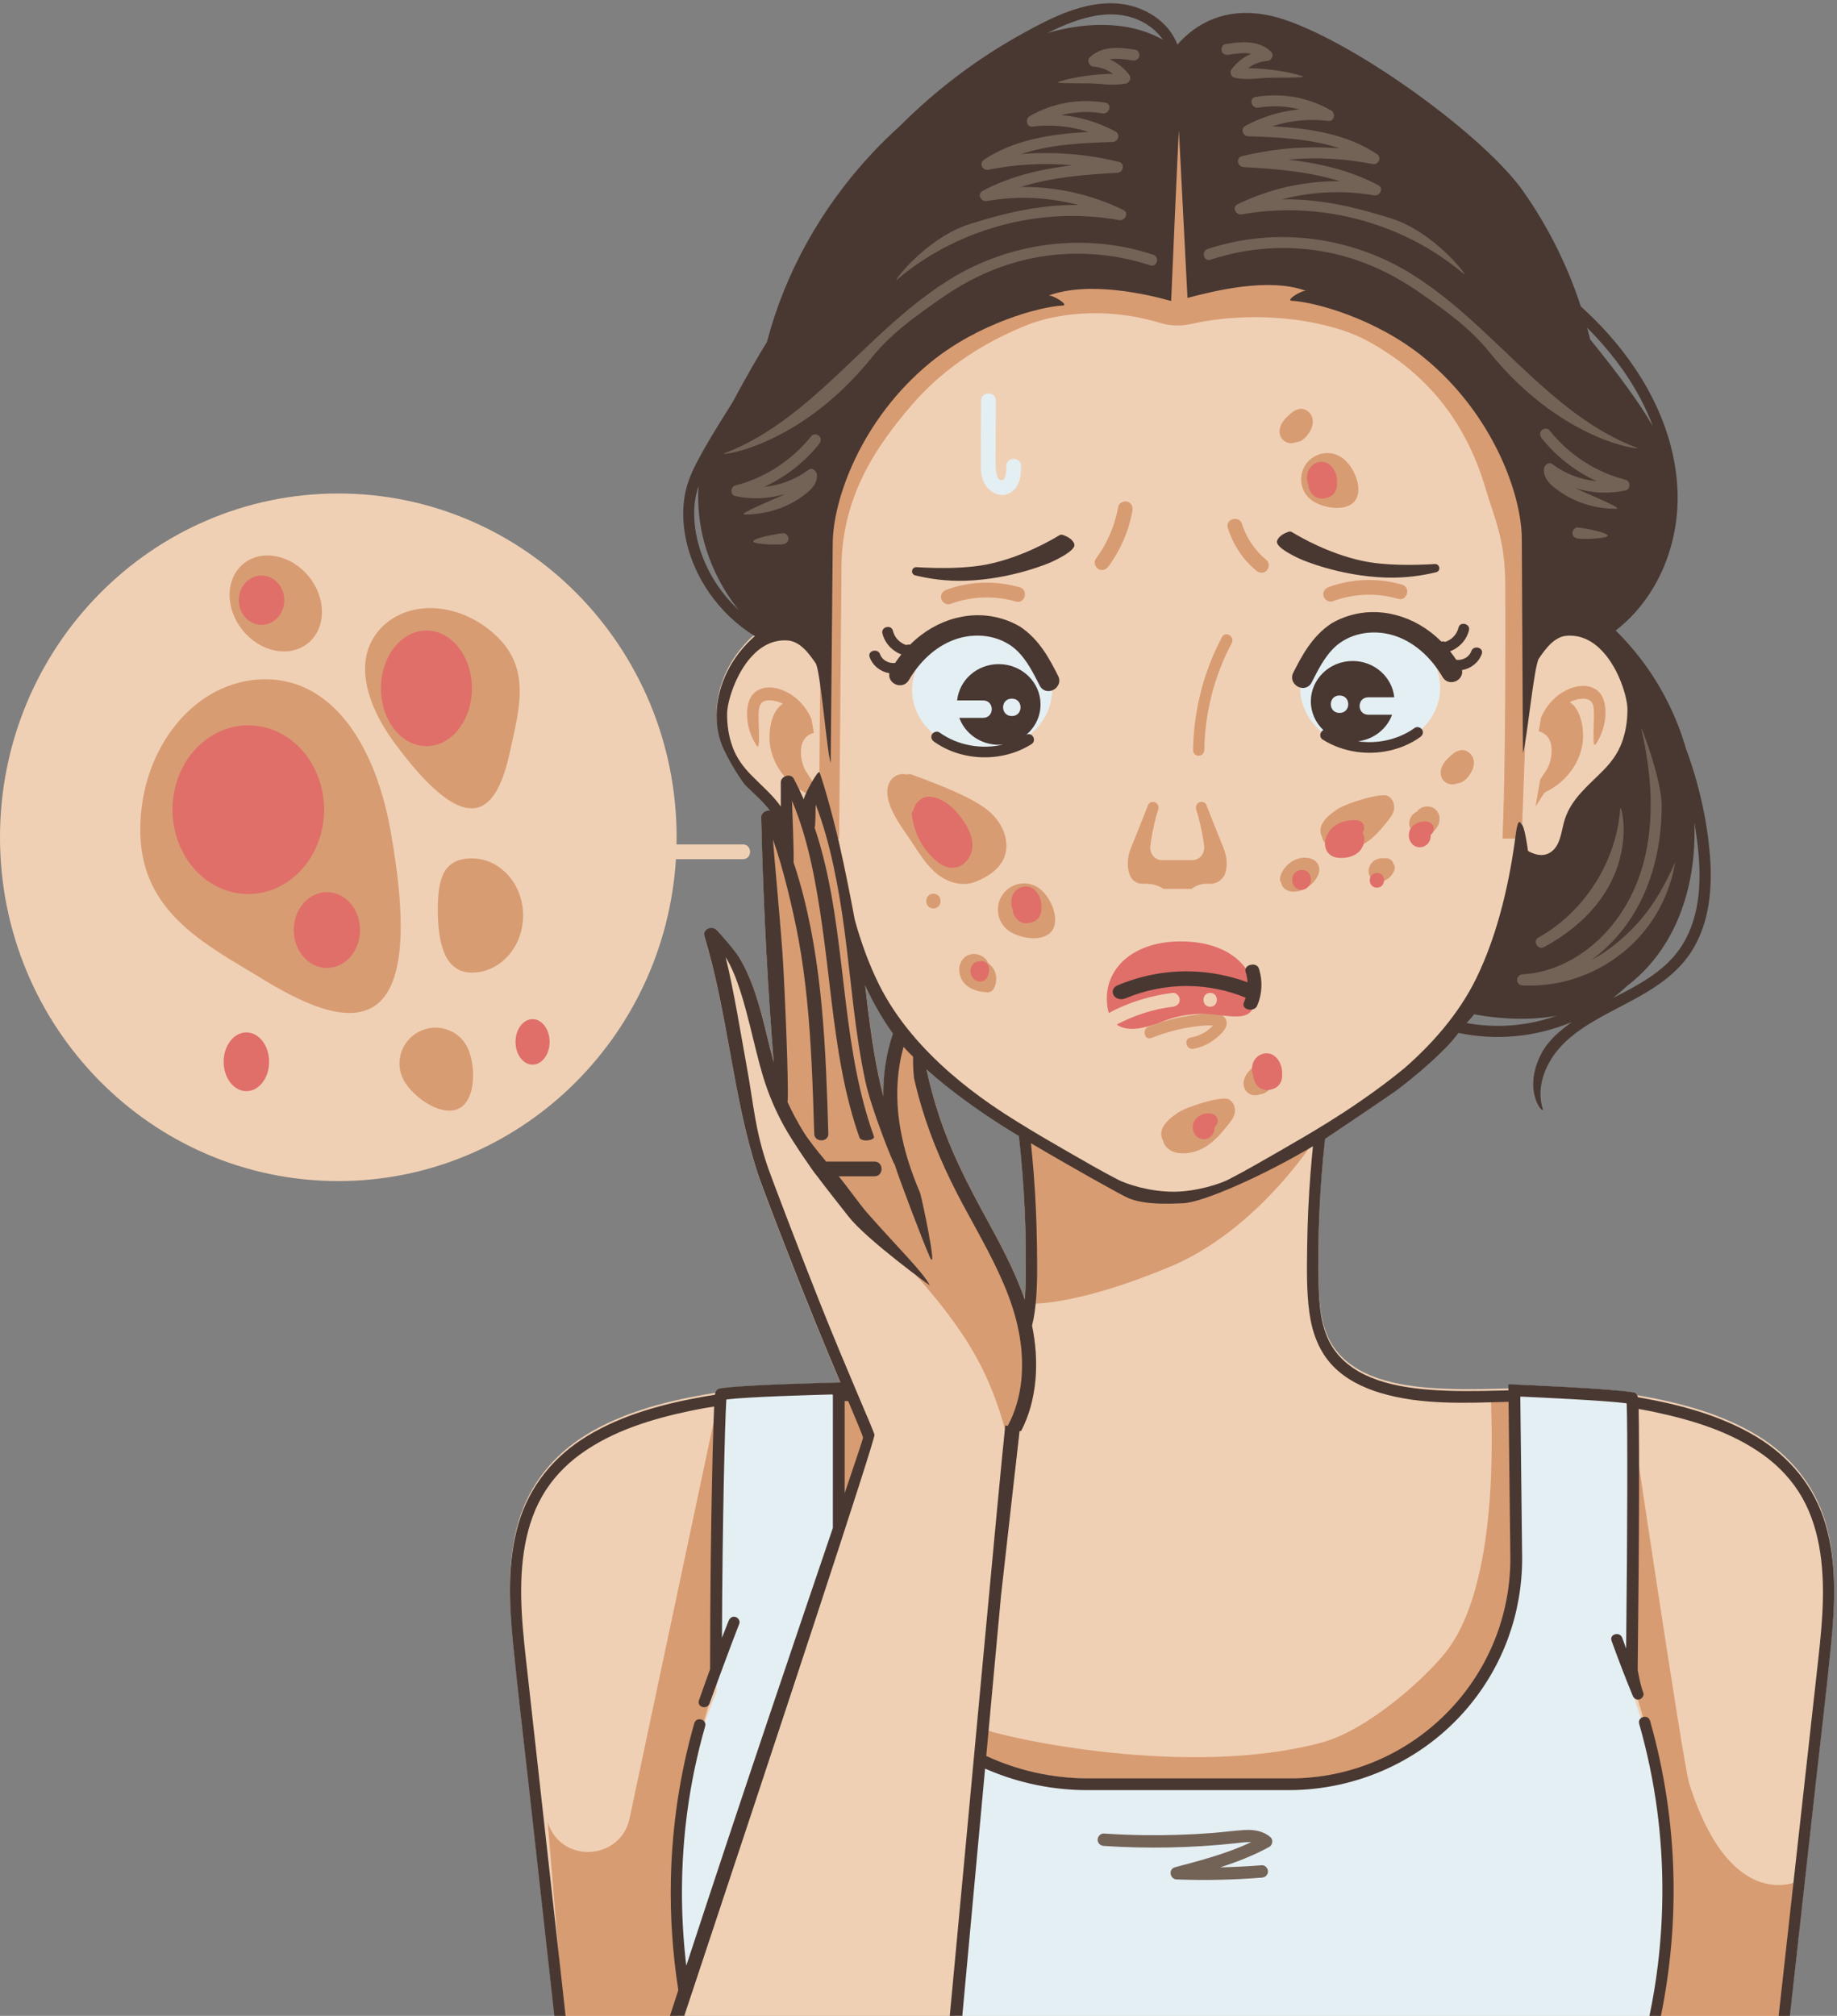 <?xml version="1.0" encoding="UTF-8"?>
<!DOCTYPE svg PUBLIC '-//W3C//DTD SVG 1.0//EN'
          'http://www.w3.org/TR/2001/REC-SVG-20010904/DTD/svg10.dtd'>
<svg height="3008.2" preserveAspectRatio="xMidYMid meet" version="1.0" viewBox="0.0 -4.9 2741.9 3008.2" width="2741.9" xmlns="http://www.w3.org/2000/svg" xmlns:xlink="http://www.w3.org/1999/xlink" zoomAndPan="magnify"
><rect x="0.0" y="-4.9" width="2741.9" height="3008.2" fill="#808080" stroke="none"/><g id="change1_1"
  ><path d="M504.95,1757.58C226.07,1757.58,0,1527.89,0,1244.56s226.07-513.03,504.95-513.03 s504.95,229.69,504.95,513.03c0,3.55-0.04,7.09-0.12,10.62h99.13c14.18,0,14.16,22,0,22h-100.02 C992.33,1545.32,773.04,1757.58,504.95,1757.58z M2733.03,2446.18c-6.91,70.53-15.5,140.93-23.33,211.36 c-12.81,115.27-25.62,230.54-38.44,345.81H827.73c-12.87-115.78-25.74-231.57-38.61-347.35c-7.83-70.43-16.43-140.83-23.33-211.36 c-5.82-59.42-8.84-121.53,8.32-179.42c16.61-56.04,53.35-100.35,102.58-130.11c52.42-31.7,113.52-47.99,173.15-58.58 c33.87-6.02,68.14-9.84,102.49-11.31c34.99-1.49,70-0.34,104.99,0.58c-12.86-30.52-27.57-65.49-39.68-95.4 c-43.6-107.68-80.62-205.23-86.41-223.01c-37.63-115.53-44.16-237.7-79.63-353.72c-3.03-9.92,9.87-16.68,17.46-10.01 c4.9,4.3,27.83,30.91,33.54,40.19c21.17,34.41,31.59,74.37,41.09,113.16c3.68,15.02,7.27,30.08,11.36,45.02 c-1.1-13.92-2.17-27.83-3.18-41.76c-7.86-107.95-13.02-216.07-15.51-324.25c-0.18-7.86,10.63-12.94,16.7-8.74 c-10.76-16.35-26.31-29.22-40.46-43.15c-0.52-0.02-18-23.23-32.42-53.84c-21.46-45.58-11.61-113.77,41.29-164.06 c49.13-39.07,91.56-10.78,91.56-10.78s13.76-252.17,22.63-265.91c55.26-85.64,135.48-189.79,228.19-233.81 c19.62-9.32,40.18-17.26,61.27-23.62c0,0,95.53-1.92,197.03-3.94c13.18-0.26,36.85-301.58,36.85-301.58s27.45,300.3,39.5,300.07 c86.46-1.7,160.23-3.12,161.35-3.04c97.44,7.31,178.67,71.5,239.38,147.82c25.73,32.34,67.4,73.39,83.1,112.43 c9.48,23.56,14.14,248.94,14.14,248.94s33.3-3.51,67.72,8.97c27.42,9.94,55.53,30.02,68.08,70.09 c36.76,90.67-17.26,146.73-53.76,195.34c-35.16,46.82-50.92,99.01-50.92,99.01h-33.95c0,0-96.01,211.78-115.06,247.8 c-0.55-0.11-1.1-0.22-1.65-0.33c-6.74,8.8-13.31,16.37-19.54,22.63c-30.18,30.36-63.59,57.19-98.54,81.71v-2.77 c-41.55,30.97-75.82,53.1-81.12,56.46c-7.82,71.61-11.28,143.8-9.63,215.84c0.7,30.3,2.73,62.42,17.49,89.5 c13.14,24.11,35.69,40.6,60.5,50.78c27.55,11.3,57.31,15.87,86.76,18.23c35.77,2.87,71.69,2.22,107.53,1.29 c35.36-0.92,70.75-2.12,106.12-0.61c34.35,1.47,68.63,5.29,102.49,11.31c59.62,10.59,120.73,26.89,173.15,58.58 c49.22,29.77,85.97,74.07,102.58,130.11C2741.87,2324.65,2738.85,2386.76,2733.03,2446.18z M1333.91,1536.05 c-14.27-19.4-29.15-44.28-43.02-74.26c1.61,14.23,3.25,28.45,5.01,42.64c5.33,42.83,11.89,86.01,22.7,128.07 C1318.16,1599.78,1322.96,1566.94,1333.91,1536.05z M1520.81,1687.48c-10.22-6.17-19.34-11.8-26.7-16.53 c-39.06-25.06-77.01-52.37-111.68-83.46c0.23,1.82,0.46,3.64,0.68,5.46c4.97,22.59,11.08,44.96,18.33,66.98 c16.78,50.99,40.7,98.6,66.5,145.85c22.78,41.72,45.97,83.76,61.42,128.59c0.8-9.49,1.15-19.01,1.36-28.36 C1532.4,1833.08,1528.84,1759.97,1520.81,1687.48z" fill="#f0d0b4"
  /></g
  ><g id="change2_1"
  ><path d="M2484.59,2683.67c-11.32-59.41-56.58-209.33-56.58-209.33l2.83-396.04c0,0,81.22,549.36,90.52,578.5 c63.65,199.43,165.49,144.27,165.49,144.27l-23.06,202.28h-195.52c11.06-40.48,19.15-75.3,19.15-90.54 C2487.42,2864.71,2495.91,2743.07,2484.59,2683.67z M1036.19,2936.43l-16.04-6.65c1.3,13.37,2.81,26.43,4.48,39.12 C1028.53,2958.09,1032.38,2947.27,1036.19,2936.43z M1645.58,2781.77c94.3,0.54,188.59,1.09,282.89,1.63 c1,0.01,1.99,0.01,2.99,0.02c-46.47,9.92-92.94,19.83-139.41,29.75c-20,4.27-40,8.54-60.01,12.8c-3.63,0.77-6.02,4.52-6.12,8.04 c-0.35,12.6,9.97,20.39,21.07,23.56c13.39,3.81,28.18,2.24,41.9,2.22c33.66-0.05,67.32-0.1,100.97-0.15 c19.31-0.03,38.62-0.06,57.94-0.08c10.73-0.02,10.75-16.69,0-16.67c-31.18,0.05-62.35,0.09-93.53,0.14 c-15.45,0.02-30.9,0.04-46.35,0.07c-15.26,0.02-30.6,0.54-45.85,0.03c-4.71-0.16-9.73-0.89-13.98-2.73 c-0.45-0.19-0.85-0.38-1.22-0.56c67.89-14.49,135.77-28.97,203.66-43.46c20-4.27,40-8.54,60.01-12.8 c9.34-1.99,7.03-16.32-2.22-16.38c-94.3-0.54-188.59-1.09-282.89-1.63c-26.62-0.15-53.25-0.31-79.88-0.46 C1634.85,2765.03,1634.83,2781.71,1645.58,2781.77z M1725.22,1192.92c-3.51-2.23-9.74-1.23-11.51,3.2 c-8.55,21.43-16.87,43.03-25.62,64.36c-6.39,15.58-5.59,29.18-2.08,39.67c2.77,8.28,10.21,13.77,18.5,13.77h6.71 c8.99,0,17.8,2.64,25.46,7.62l0.88,0.02h40.9c6.42-4.96,14.16-7.64,22.12-7.64h6.57c10.4,0,19.72-7.3,22.32-17.98 c2.38-9.82,2.27-21.89-3.3-35.46c-8.75-21.33-17.07-42.93-25.62-64.36c-1.77-4.43-8-5.43-11.51-3.2c-4.25,2.7-4.8,7.73-3.02,12.2 c3.53,8.85,12.02,48.42,11.35,56.57c-0.79,9.65-8.42,17.05-17.56,17.01h-45.38c-9.14,0.04-16.77-7.36-17.56-17.01 c-0.67-8.16,7.82-47.72,11.35-56.57C1730.02,1200.65,1729.47,1195.62,1725.22,1192.92z M1823.81,946.01 c-27.23,51.13-42.08,109.17-43.06,168.09c-0.19,11.67,16.63,11.64,16.82,0c0.92-55.77,14.99-110.56,40.76-158.95 C1843.73,945.01,1829.19,935.9,1823.81,946.01z M1682.57,743.68c-5.32-1.46-12.49,1.8-13.53,7.68 c-5.04,28.39-16.38,54.71-33.52,77.9c-3.53,4.78-0.79,12.28,3.95,15.05c5.6,3.27,11.51,0.85,15.05-3.95 c18.1-24.49,30.42-53.17,35.74-83.16C1691.3,751.36,1688.68,745.35,1682.57,743.68z M1890.53,831.05 c-17.16-14.26-29.98-32.67-36.71-53.99c-4.25-13.46-25.49-7.71-21.22,5.85c7.81,24.76,22.36,47.08,42.37,63.7 c4.57,3.79,11.08,4.47,15.56,0C1894.44,842.71,1895.12,834.87,1890.53,831.05z M1757.3,1715.5c14.5,2.43,29.16-1.28,41.65-8.83 c12.86-7.77,22.9-19.08,32.18-30.7c4.55-5.7,9.68-11.4,11.58-18.64c2.12-8.09-0.92-17.24-8.3-21.59 c-10.3-6.07-63.82,11.09-76.44,19.9c-8.71,6.08-19.1,13.66-23.25,23.8c-2.37,5.8-1.75,12.49,1.13,17.71 C1737.84,1706.5,1746.87,1713.74,1757.3,1715.5z M1806.35,1529.57c-8.38,7.48-18.71,11.94-29.55,13.93 c-10.64,1.95-6.13,18.67,4.47,16.72c14.53-2.67,28.13-9.78,38.91-20.17c5.38-5.19,12.33-12.37,10.54-20.71 c-1.55-7.23-7.91-10.75-14.56-11.58c-8.04-1-16.66,0.16-24.7,0.95c-8.74,0.85-17.47,2.09-26.1,3.7 c-17.55,3.29-34.71,8.34-51.36,14.93c-10,3.96-5.66,20.73,4.47,16.72c25.07-9.93,51.41-16.38,78.21-18.47 c4.48-0.35,9.25-0.06,13.81-0.36C1809.11,1526.68,1807.81,1528.27,1806.35,1529.57z M1871.07,1586.71 c-6.55,5.88-13.19,12.94-14.73,21.91c-1.6,9.32,3.4,17.92,12.64,20.47c3.68,1.01,7.86,0.65,11.46-0.89 c1.04-0.07,2.08-0.22,3.11-0.46c8.75-2.07,15.79-11.08,19.51-18.82c4.47-9.3,3.76-20.71-5.09-27.24 C1888.38,1574.59,1878.75,1579.81,1871.07,1586.71z M1418.4,896.41c31.55-11.59,65.55-13,97.86-3.64 c13.65,3.95,19.42-17.28,5.85-21.22c-35.77-10.37-74.57-9.22-109.56,3.64c-5.6,2.06-9.37,7.39-7.68,13.53 C1406.35,894.11,1412.83,898.46,1418.4,896.41z M1745.66,1885.75c56.44-23.52,104.24-61.43,141.06-98.07 c53.38-53.13,83.65-103.59,83.65-103.59s-74.53,52.77-141.16,77.78c-28.52,10.7-75.5,20.17-97.95,20.17 c-57.62,0-201.66-92.19-201.66-92.19l11.52,250.64C1541.12,1940.48,1607.38,1943.36,1745.66,1885.75z M1477.16,1434.07 c10.62,8.96,12.52,24.47,6.2,36.42c-1.7,3.21-5.83,5.69-9.5,5.45c-12.05-0.8-24.83-3.43-33.57-12.48 c-7.81-8.08-11.02-20.74-6.67-31.27c8.12-19.68,35.25-16.17,41.38,0.39C1475.75,1433.01,1476.48,1433.5,1477.16,1434.07z M1464.07,1452.46c-0.21-0.35-0.45-0.69-0.72-1.02c-0.33-0.05-0.66-0.12-0.97-0.21c-5.16-1.42-7.73-5.85-7.87-10.7 c-0.35-0.15-0.25-0.06-0.74-0.09c-0.01,0.09-0.02,0.18-0.03,0.29c-0.05,0.74-0.24,1.54-0.1,2.51 C1454.42,1448.45,1459,1451.08,1464.07,1452.46z M1270.39,2229.5c5.62-15.04,12.06-29.76,17.67-44.8 c2.97-7.98,5.76-16.04,8.04-24.24c1.1-3.97,2.09-7.98,2.89-12.02c0.75-3.82,0.89-4.54,1.14-7.66c0.28-3.47,0.25-6.92,0.1-10.4 c-0.06-1.48-0.1-2.97-0.27-4.45c-0.01,0.27-0.62-2.82-0.74-3.29c-1.77-7.33-3.63-11.18-7.41-17.94 c-5.09-9.1-11.34-17.88-17.29-26.82c-17.8-1.42-42.8-6.66-47.35-1.78v250.31c0,10.8,0.52,21.51,1.52,32.12 c7.88-23.35,15.72-46.71,23.28-70.16C1258.24,2268.87,1263.22,2248.67,1270.39,2229.5z M1500.2,1270.72 c5.61-19.49-1.65-39.99-14.19-54.99c-14.45-17.29-36.22-27.86-56.21-37.14c-22.52-10.46-45.8-19.11-69.07-27.69 c-2.18-0.8-4.47-0.7-6.61,0.02c-1.53-0.31-3.06-0.55-4.58-0.66c-10.75-0.81-19.84,5.67-23.38,15.76 c-3.07,8.76-1.79,18.39,0.95,27.06c6.52,20.65,20.15,38.28,32.06,56c11.94,17.77,23.22,37.42,40.28,50.76 c16.46,12.88,37.81,18.75,57.73,10.66C1475.31,1303.15,1494.47,1290.63,1500.2,1270.72z M1508.84,1386.19 c18.6,10.74,51.81,14.64,62.59-4.03c10.78-18.67-4.95-52.84-23.55-63.58c-18.6-10.74-42.42-4.31-53.2,14.36 S1490.23,1375.45,1508.84,1386.19z M2065.26,1309.87c7.92-3.03,13.21-8.98,16.2-16.81c1.16-3.04,0.29-6.57-1.67-9.29 c-1.39-4.59-5.38-7.6-10.48-7.94c-7.25-0.47-15.37,0.27-20.85,5.64c-4.85,4.75-7.22,12.52-4.78,19.05 C2047,1309.44,2056.4,1313.26,2065.26,1309.87z M1393.21,1350.73c14.16,0,14.18-22,0-22 C1379.05,1328.73,1379.03,1350.73,1393.21,1350.73z M2299.7,1157.22c-0.29,0.45-0.58,0.91-0.87,1.36l-6.92,40.15 c5.66-8.6,13.04-20.71,13.96-21.15c27.06-12.73,49.2-37.29,55.55-68.94c4.31-21.46-0.56-54.6-18.42-65.63 c4.15-2.17,8.54-3.75,13.07-4.57c5.23-0.95,11.18-1.33,15.98,1.31c4.88,2.69,6.31,8.18,6.85,13.86 c1.33,13.92-3.46,61.83,3.12,51.81c8.87-13.52,13.96-28.92,14.34-45.38c0.33-14.36-3.13-29.44-15.22-36.66 c-18.83-11.24-45.06-0.84-60.7,13.73c-8.29,7.73-15.25,17.12-19.86,27.93c-0.12,0.29-0.25,0.59-0.38,0.89l-3.51,20.4 c0.01,0.01,0.01,0.02,0.02,0.03c30,8.07,17.78,50.93,10.68,58.99C2305.93,1147.68,2300.77,1155.56,2299.7,1157.22z M1141.81,1556.22c-13.74-56.55-29.36-113.42-62.16-161.27c8.57,9.78,19.49,23.05,23.19,29.07 c21.17,34.41,31.59,74.37,41.09,113.16c3.68,15.02,7.27,30.09,11.36,45.02c-1.1-13.92-2.17-27.83-3.18-41.76 c-7.86-107.95-13.02-216.07-15.51-324.25c-0.22-9.36,15.13-14.77,19.54-5.31c3.38,7.26,6.62,14.57,9.73,21.92 c-0.01-22.96-0.02-45.91-0.03-68.87c0-4.08,2.71-7.34,6.18-9c-10.76-12.14-18.67-27.03-22.06-43.95 c-4.31-21.46,0.56-54.6,18.42-65.63c-4.16-2.17-8.54-3.75-13.07-4.57c-5.23-0.95-11.18-1.33-15.97,1.31 c-4.88,2.69-6.31,8.18-6.85,13.86c-1.33,13.92,3.46,61.83-3.12,51.81c-8.87-13.52-13.96-28.92-14.34-45.38 c-0.33-14.36,3.13-29.44,15.22-36.66c18.83-11.24,45.06-0.84,60.7,13.73c8.29,7.73,15.25,17.12,19.86,27.93 c0.12,0.29,0.25,0.59,0.38,0.89l3.51,20.4c-0.01,0.01-0.01,0.02-0.02,0.04c-30,8.07-17.78,50.93-10.68,58.99 c1.45,2.33,6.61,10.21,7.68,11.87c0.29,0.45,0.58,0.91,0.87,1.36l0.24,1.37c4.4-7.5,8.64-13.59,10.24-13.78 c1.39-180.53,3.78-475.07,4.62-477.13c82.04-200.85,268.37-259.55,289.46-265.91c0,0,95.53-1.92,197.03-3.94 c13.18-0.26,36.85-301.58,36.85-301.58s27.45,300.31,39.5,300.07c86.46-1.7,160.23-3.18,161.35-3.04 c115.36,14.73,193.98,74.68,246.03,143.64c67.93,89.99,90.6,195.32,90.6,235.43l-17.22,470.34h-28.63 c0.76-19.06,1.46-40.05,2-62.99c2.92-123.27,2.27-292.67,2.12-316.12c-0.44-67.87-15.04-94.88-29.53-143.67 c-32.61-109.84-96.84-175.96-174.86-219.13c-55.99-30.98-163.48-48.24-264.42-25.94c-15.45,3.41-31.53,3.01-46.67-1.59 c-86.78-26.39-161.74-11.01-195.27,2.07c-61.79,24.12-125.41,62.72-174.6,119.88c-53.76,62.46-107.29,139.31-105.45,251.4 c0.05,3.06-1.27,153.7-2.46,286.42c-0.35,39.62-0.69,77.64-0.98,109.67h-1.54c0.78,3.3,1.54,6.61,2.28,9.9 c18.24,80.91,34.37,174.52,36.39,192.4c2.11,18.66,4.2,37.31,6.52,55.92c5.33,42.83,11.89,86.01,22.7,128.07 c-0.46-33.67,4.61-67.48,16.27-99.16h0.79c0.26-0.86,0.55-1.72,0.82-2.58c0.58,0.6,1.18,1.18,1.76,1.78 c11.75,14.08,26.91,24.74,41.62,35.84c1.16,8.19,2.25,16.39,3.24,24.6c4.97,22.59,11.08,44.96,18.33,66.98 c16.78,50.99,40.7,98.6,66.5,145.85c24.97,45.73,50.44,91.86,65.67,141.61c17.76,58.05,19.01,127.96-9.79,183.08l-2.22-0.22 c-1.34,11.66-3.91,34.41-6.97,61.54c-4.98-25.62-10.85-51.05-18.26-76.15c-11.44-38.74-27.09-75.89-48.02-110.47 c-20.14-33.28-44.14-64.16-69.48-93.61c-50.6-58.8-107.45-111.96-156.96-171.72c-11.37-13.73-21.54-26.6-30.77-42.05 c-8.56-14.33-15.9-29.83-21.38-44.04C1157.77,1622.26,1149.81,1589.16,1141.81,1556.22z M1192.38,1172.55 c2.71,5.61,5.31,11.25,7.8,16.95c0.12-1.89,1.58-5.74,3.71-10.36C1199.93,1177.19,1196.08,1174.99,1192.38,1172.55z M704.38,1276.08c-42.18,0-50.92,29.33-50.92,76.39c0,47.06,8.74,94.02,50.92,94.02s76.38-38.15,76.38-85.21 S746.57,1276.08,704.38,1276.08z M1012.08,3003.34c3.91-10.63,7.8-21.26,11.64-31.91c-5.35-22.36-8.71-40.32-8.71-50.14 c0-48.09-8.49-169.73,2.83-229.14c11.32-59.41,56.58-209.33,56.58-209.33l-2.83-396.04l-91.06,429.35l-40.81,192.4 c-13.48,63.55-102.52,67.94-122.18,6.02l0,0l23.91,288.8H1012.08z M683.02,1650.2c27.32-11.29,27.26-61.99,16.11-89 c-11.16-27.01-42.35-39.76-69.67-28.47c-27.32,11.29-40.43,42.33-29.27,69.34C611.34,1629.07,655.69,1661.48,683.02,1650.2z M396.04,1458.54c137.21,83.61,242.75,86.85,186.7-224.89c-21.98-122.25-83.59-224.89-186.7-224.89 c-103.11,0-186.7,100.69-186.7,224.89S307.98,1404.88,396.04,1458.54z M761.57,1115.08c12.59-59.6,32.33-121.07-21.08-171.39 c-53.41-50.31-130.57-55.15-172.34-10.81c-41.77,44.34-22.59,112.42,21.08,171.39C700.58,1254.65,741.94,1207.95,761.57,1115.08z M459.63,954.99c27.33-22.1,27.99-66.61,1.46-99.41c-26.53-32.8-70.19-41.47-97.52-19.37c-27.33,22.1-27.99,66.61-1.46,99.41 C388.63,968.42,432.29,977.09,459.63,954.99z M2092.69,867.55c-35.77-10.37-74.57-9.22-109.56,3.64c-5.6,2.06-9.37,7.39-7.68,13.53 c1.48,5.39,7.96,9.73,13.53,7.68c31.55-11.59,65.55-13,97.86-3.64C2100.49,892.72,2106.27,871.48,2092.69,867.55z M2000.49,676.43 c-18.6-10.74-42.42-4.31-53.2,14.36c-10.78,18.67-4.44,42.52,14.17,53.26c18.6,10.74,51.81,14.64,62.59-4.03 C2034.82,721.34,2019.09,687.17,2000.49,676.43z M1947.85,1275c-17.07-0.03-32.17,12.25-36.93,28.33 c-1.09,3.68-0.32,6.78,1.44,9.09c0.45,3.68,2.4,7.15,6.36,9.81c13.23,8.88,32.78-0.39,42.04-11.08c5.75-6.64,10.95-15.84,7.27-24.7 C1964.71,1278.45,1956.03,1275.02,1947.85,1275z M2068.76,1223.35c4.55-5.7,9.68-11.4,11.58-18.64c2.12-8.09-0.92-17.24-8.3-21.59 c-10.3-6.07-63.82,11.09-76.44,19.9c-8.71,6.08-19.1,13.66-23.25,23.8c-2.37,5.8-1.75,12.49,1.13,17.71 c1.98,9.35,11.01,16.59,21.44,18.35c14.5,2.43,29.16-1.28,41.65-8.83C2049.44,1246.28,2059.48,1234.97,2068.76,1223.35z M1452.93,2648.25c27.88,11.47,57.26,21.45,87.97,29.76h434.82c47.43-13.05,91.5-30.26,131.64-50.84 c110.9-56.85,180.62-171.02,180.62-295.64v-254.96c-5.53-6.19-58.52,3.6-62.23,4.55c-2.61,0.67,19.85,267.17-67.34,378.83 c-29.19,37.39-115.21,116.69-186.7,135.78c-199.85,53.38-472.66-7.19-510.12-22.29C1458.5,2598.36,1455.59,2623.29,1452.93,2648.25 z M1951.71,608.55c-9.59-7.08-19.21-1.86-26.89,5.03c-6.55,5.88-13.19,12.94-14.73,21.91c-1.6,9.32,3.4,17.92,12.64,20.47 c3.68,1.01,7.86,0.65,11.46-0.89c1.04-0.07,2.08-0.22,3.11-0.46c8.75-2.07,15.79-11.08,19.51-18.82 C1961.27,626.5,1960.56,615.09,1951.71,608.55z M2137.9,1236.7c11.07-7.07,15.31-23.82,4.92-33.55 c-7.81-7.31-22.09-5.75-27.79,3.01c-2.07,0.98-4.01,2.25-5.77,3.91c-4.84,4.58-7.08,12.16-5.22,18.62 C2108.27,1243.31,2126.9,1243.72,2137.9,1236.7z M2174.63,1164.26c1.04-0.07,2.08-0.22,3.11-0.46 c8.75-2.07,15.79-11.08,19.51-18.82c4.47-9.3,3.76-20.71-5.09-27.24c-9.59-7.08-19.21-1.86-26.89,5.03 c-6.55,5.88-13.19,12.94-14.73,21.91c-1.6,9.32,3.4,17.92,12.64,20.47C2166.86,1166.17,2171.04,1165.8,2174.63,1164.26z" fill="#d89c73"
  /></g
  ><g id="change3_1"
  ><path d="M1554.44,1348.9c0.18,2.57,0.02,5.13-0.48,7.55c-1.63,7.87-7.65,13.87-15.2,15.23 c-0.67,0.23-1.35,0.44-2.07,0.61c-10.52,2.63-20.17-3.53-23.76-13.38c-0.83-2.28-1.34-4.65-1.56-7.04 c-3.69-9.54-2.5-20.73,5.16-27.98c7.81-7.4,19.91-8.13,27.97-0.71C1551.39,1329.51,1554.9,1339.5,1554.44,1348.9z M636.49,936.03 c-37.5,0-67.89,38.63-67.89,86.28c0,47.65,30.4,86.28,67.89,86.28c37.5,0,67.89-38.63,67.89-86.28 C704.38,974.66,673.99,936.03,636.49,936.03z M1429.2,1208.43c-12.54-15.12-42.35-36.44-59.83-16.2 c-2.99,3.46-4.85,7.45-5.87,11.74c-1.86,1.95-3.02,4.47-2.66,7.17c3.08,23.28,12.74,44.88,29.23,61.82 c8.13,8.35,18.33,16.71,30.51,17.1c2.96,0.1,5.85-0.35,8.6-1.21c2.02-0.53,3.75-1.28,5.23-2.24c5.4-2.99,9.91-7.67,12.8-13.16 C1459.17,1250.78,1443.63,1225.82,1429.2,1208.43z M1470.84,1430.82c-2.36-1.38-5.83-1.96-8.48-1.11 c-0.02,0.01-0.03,0.01-0.05,0.02c-2.2-0.25-4.48,0.16-6.58,1.4c-8.71,5.15-9.79,18.17-2.25,24.89c1.89,1.69,4.11,3.03,6.62,3.54 c3.56,0.71,7,0.31,9.93-1.95c1.45-1.12,2.65-2.6,3.56-4.21c2.82-5.03,3.29-10.41,2.3-15.99 C1475.44,1434.82,1473.01,1432.09,1470.84,1430.82z M483.73,1203.35c0-69.52-50.66-125.88-113.15-125.88 s-113.15,56.36-113.15,125.88c0,69.52,50.66,125.88,113.15,125.88S483.73,1272.88,483.73,1203.35z M487.98,1326.41 c-27.34,0-49.5,25.33-49.5,56.58c0,31.25,22.16,56.58,49.5,56.58c27.34,0,49.5-25.33,49.5-56.58 C537.48,1351.74,515.32,1326.41,487.98,1326.41z M390.38,927.54c18.75,0,33.95-16.46,33.95-36.77c0-20.31-15.2-36.78-33.95-36.78 c-18.75,0-33.95,16.46-33.95,36.78C356.43,911.08,371.63,927.54,390.38,927.54z M367.75,1535.74c-18.75,0-33.95,19.63-33.95,43.85 c0,24.22,15.2,43.85,33.95,43.85c18.75,0,33.95-19.63,33.95-43.85C401.7,1555.38,386.5,1535.74,367.75,1535.74z M794.91,1515.94 c-14.06,0-25.46,15.2-25.46,33.95c0,18.75,11.4,33.95,25.46,33.95c14.06,0,25.46-15.2,25.46-33.95 C820.37,1531.14,808.97,1515.94,794.91,1515.94z M2055.16,1297.73c-14.16,0-14.18,22,0,22 C2069.31,1319.73,2069.34,1297.73,2055.16,1297.73z M2025.44,1219.13c-11.06-0.47-22.83,1.15-32.16,7.55 c-9.11,6.25-15.87,16.66-15.57,28c0.34,12.95,9.73,20.32,22.09,20.71c11.02,0.35,22.92-2.3,30.3-11.1 c6.38-7.61,8.36-18.24,3.82-26.89C2038.51,1231.23,2035.68,1219.57,2025.44,1219.13z M2140.16,1232.01c-0.29-6.39-4.84-10.47-11-11 c-8.85-0.77-17.82,2.35-23.11,9.71c-4.95,6.89-4.23,17.43,1.51,23.64c6.35,6.87,16.75,6.82,23.19,0.15 c3.53-3.65,5.06-8.64,4.54-13.32C2138.25,1239.07,2140.31,1235.48,2140.16,1232.01z M1980.07,738.01 c7.55-1.36,13.57-7.36,15.2-15.23c0.5-2.42,0.65-4.98,0.48-7.55c0.46-9.39-3.05-19.39-9.93-25.72c-8.06-7.42-20.16-6.69-27.97,0.71 c-7.66,7.25-8.85,18.44-5.16,27.98c0.23,2.4,0.73,4.76,1.56,7.04c3.59,9.85,13.23,16.01,23.76,13.38 C1978.71,738.45,1979.4,738.24,1980.07,738.01z M1903.78,1572.12c-8.06-7.42-20.16-6.69-27.97,0.71 c-7.66,7.25-8.85,18.44-5.16,27.98c0.23,2.4,0.73,4.76,1.56,7.04c3.59,9.85,13.23,16.01,23.76,13.38c0.71-0.18,1.4-0.39,2.07-0.61 c7.55-1.36,13.56-7.36,15.2-15.23c0.5-2.42,0.65-4.98,0.48-7.55C1914.17,1588.44,1910.65,1578.44,1903.78,1572.12z M1872.7,1482.7 c0,34.82-21.56,30.79-60.98,26.41c-25.72-2.85-51.8,0.47-75.81,10.12c-22.92,9.22-40.44,12.45-53.39,10.73 c-6.34-0.84-11.57-2.88-15.81-5.97c25.95-13.69,54.96-23.1,83.76-26.55c5.55-0.66,10.35-4.28,10.35-10.35 c0-5.08-4.76-11.01-10.35-10.35c-32.98,3.95-65.99,14.2-95.46,30.03c-2-6.26-2.95-13.63-2.95-21.96 c0-46.87,41.19-84.87,110.33-84.87C1831.5,1399.96,1872.7,1435.83,1872.7,1482.7z M1806.32,1476.75c-13.31,0-13.34,20.69,0,20.69 C1819.64,1497.44,1819.66,1476.75,1806.32,1476.75z M1806.67,1656.65c-8.85-0.77-17.82,2.35-23.11,9.71 c-4.95,6.89-4.23,17.43,1.51,23.64c6.35,6.87,16.75,6.82,23.19,0.15c3.53-3.65,5.06-8.64,4.54-13.32c2.96-2.11,5.03-5.7,4.87-9.17 C1817.38,1661.26,1812.82,1657.19,1806.67,1656.65z M1945.34,1293.58c-0.84-0.2-1.71-0.32-2.63-0.3 c-6.53,0.11-12.06,4.58-13.62,10.92c-1.32,5.4,0.16,11.15,4.1,15.1c2.87,2.87,7.05,4.12,11.01,3.59c4.34-0.58,7.92-3.26,10.25-6.9 c3.93-6.12,2.77-13.97-1.95-19.23C1950.71,1294.75,1948.05,1293.71,1945.34,1293.58z" fill="#e06f69"
  /></g
  ><g id="change4_1"
  ><path d="M1424.11,3003.34c13.65-155.15,31.8-382.36,33.14-393.93c50.31,25.43,107.18,39.78,167.41,39.78 h302.5c186.16,0,337.07-150.91,337.07-337.07l-2.88-250.64c0,0,144.98,5.96,175.74,11.52c2.53,0.46,2.14,215.56-0.95,446.57 c64.83,185.07,56.12,361.45,34.73,483.77H1424.11z M2045.08,1112.71c57.71,0,104.49-40.85,104.49-91.23 c0-50.39-46.78-91.23-104.49-91.23s-104.49,40.85-104.49,91.23C1940.59,1071.87,1987.37,1112.71,2045.08,1112.71z M1508.92,729.86 c12.89-8.22,15.34-25.15,15.17-39.2c-0.17-14.15-22.17-14.19-22,0c0.06,4.84-0.08,9.38-1.3,13.94c-0.61,2.28-0.94,3.25-2.24,5.33 c-0.35,0.56-1.28,1.4-1.5,1.46c-10.74,3.11-11.05-17.52-11.06-23.32c-0.08-31.71,0.26-63.43,0.39-95.15 c0.06-14.16-21.94-14.18-22,0c-0.08,20.23-0.17,40.46-0.25,60.7c-0.04,10.12-0.09,20.23-0.13,30.35 c-0.04,9.33-0.16,19.1,3.23,27.93C1473.41,728.04,1492.48,740.34,1508.92,729.86z M1465.87,1115.9 c57.71,0,104.49-40.85,104.49-91.23c0-50.39-46.78-91.23-104.49-91.23s-104.49,40.85-104.49,91.23 C1361.38,1075.05,1408.16,1115.9,1465.87,1115.9z M1026.31,2964.24c7.28-20.26,212.42-634.79,225.65-675.88 c0.4-1.23,0.77-2.46,1.16-3.7c-0.04-2.37-0.09-4.74-0.09-7.12v-219.08c0,0-144.98,3.21-175.73,8.78 c-2.37,0.43-8.18,222.97-7.47,452.32C1005.07,2668.72,1008.22,2836.81,1026.31,2964.24z" fill="#e4eff4"
  /></g
  ><g id="change5_1"
  ><path d="M1906.05,802.65c2.01-7.67,11.8-12.1,16.94-13.93c1.9-0.68,4-0.45,5.7,0.59 c10.74,6.6,54.26,32,104.9,42.79c33.3,7.1,75.33,6.69,107.86,4.68c7.85-0.48,9.64,10.43,2.01,12.28 c-20.27,4.93-45.64,8.78-73.96,7.96c-71-2.05-127.82-27.33-127.82-27.33S1903.29,813.16,1906.05,802.65z M1366.2,853.75 c20.27,4.93,45.64,8.78,73.96,7.96c71-2.05,127.82-27.33,127.82-27.33s38.38-16.55,35.62-27.06c-2.01-7.67-11.8-12.1-16.94-13.93 c-1.9-0.68-4-0.45-5.7,0.59c-10.74,6.6-54.26,32-104.9,42.79c-33.3,7.1-75.33,6.69-107.86,4.68 C1360.35,840.99,1358.57,851.9,1366.2,853.75z M765.79,2447.46c-5.82-59.42-8.84-121.53,8.32-179.42 c16.61-56.04,53.35-100.35,102.58-130.12c52.42-31.7,113.52-47.99,173.15-58.58c5.74-1.02,11.5-1.95,17.26-2.84 c0.37-2.96,1.58-8.32,7.56-9.4c31.08-5.63,171.16-8.79,177.11-8.92l2.6-0.06c-12.17-28.89-25.65-61.02-36.9-88.81 c-43.6-107.68-80.62-205.23-86.41-223.01c-37.63-115.53-44.16-237.7-79.63-353.72c-3.03-9.92,9.87-16.68,17.46-10.01 c4.9,4.3,27.83,30.91,33.54,40.19c21.17,34.41,31.59,74.37,41.09,113.16c3.68,15.02,7.27,30.08,11.36,45.02 c-1.1-13.92-2.17-27.83-3.18-41.76c-7.86-107.95-13.02-216.07-15.51-324.25c-0.15-6.48,7.17-11.07,13.15-10.13 c-10.45-13.91-24.14-25.47-36.73-37.87c-0.52-0.02-18-23.23-32.42-53.84c-22.14-47.02-10.96-118.11,46.43-168.77 c-26.99-16.59-50.24-38.84-68.29-64.92c-18.02-26.03-30.85-56.26-36.02-87.55c-3.06-18.53-3.54-37.19-0.54-55.76 c2.92-18.06,9.9-35.09,18.36-51.22c16.06-30.64,34.89-60.08,53.27-89.44c20.11-37.91,40.9-73.19,51.45-90.27 c13.28-51.06,33.27-100.42,58.74-146.6c26.67-48.35,59.51-93.37,97.15-133.76c13.59-14.59,27.85-28.57,42.69-41.9 c53.11-53.24,113.63-99.19,179.3-135.74c44.59-24.82,96.09-52.01,148.83-46.45c36.84,3.89,72.77,26.19,85.81,60.86 c49.06-55.1,111.15-53.55,159.78-37.2c112,37.65,298.97,174.88,355.92,255.47c37.3,52.79,66.43,111.17,86.47,172.52 c13.85,12.58,27.13,25.78,39.68,39.69c59.13,65.57,102.17,148.78,104.7,238.42c2.2,78.03-29.99,157.32-92.32,205.52 c13.83,13.61,26.58,28.2,38.35,43.65c30.22,39.67,52.74,84.92,66.57,132.72c0,0.01,0.01,0.01,0.01,0.02 c19.08,51.44,31.71,106.65,35.89,161.4c3.96,51.91-2.03,108.04-34.43,150.74c-35.28,46.51-91.66,66.18-140.18,95.01 c-23.78,14.13-46.75,31.23-61.78,54.9c-14.22,22.4-21.42,49.59-13.33,75.5c3.24,10.36-31.99-24.94-2.13-82.47 c10.22-19.69,27.64-34.19,45.43-47.15c-53.24,22.26-112.5,28.14-169.06,16.17c-6.74,8.8-13.31,16.37-19.54,22.63 c-22.21,22.34-46.17,42.77-71.2,61.78c-8.98,6.82-103.16,70.27-108.46,73.63c-7.82,71.61-11.28,143.8-9.63,215.84 c0.7,30.3,2.72,62.42,17.49,89.5c13.14,24.11,35.69,40.6,60.5,50.78c27.55,11.3,57.31,15.87,86.76,18.23 c35.77,2.87,71.69,2.22,107.53,1.29c3.7-0.1,7.4-0.2,11.1-0.29l-0.09-8.03c-0.01-0.56,0.46-1.02,1.02-0.99l8.23,0.34 c5.94,0.24,145.95,6.04,176.94,11.66c4.74,0.86,6.49,4.42,7.18,7.31c1.41,0.24,2.82,0.47,4.23,0.72 c59.62,10.59,120.73,26.89,173.15,58.58c49.22,29.77,85.97,74.07,102.58,130.11c17.16,57.9,14.14,120,8.32,179.42 c-6.91,70.53-15.5,140.93-23.33,211.36c-12.71,114.33-25.41,228.65-38.12,342.98h-16.81c10.66-95.94,21.33-191.88,31.99-287.82 c8.17-73.54,16.35-147.08,24.52-220.62c6.68-60.14,14.59-121.92,5.63-182.26c-4.31-29.05-12.67-57.59-27.23-83.11 c-14.27-25.01-34.2-46.23-57.34-62.98c-48.05-34.78-106.25-52.37-163.39-64.47c-7.71-1.63-15.43-3.1-23.14-4.44 c0.14,5.69,0.26,12.8,0.35,21.25c0.27,23.51,0.36,57.9,0.28,99.46c-0.16,76.51-0.9,172.54-2.06,268.69c0,0,3.78,22.67,8.41,33.94 c1.71,4.16-1.87,9.06-5.76,10.15c-4.66,1.31-8.46-1.66-10.15-5.76c-11.1-27.03-21.6-54.31-31.48-81.81 c-3.6-10.03,12.35-14.31,15.91-4.39c1.92,5.34,3.88,10.66,5.84,15.98c2.06-183.89,2.18-331.95,0.84-365.13 c-0.02-0.48-0.37-0.86-0.85-0.92c-33.88-4.22-125.99-8.51-156.94-9.88c-0.56-0.02-1.02,0.43-1.01,0.99l2.76,240.31 c0,82.61-28.71,160.74-81.4,223.03c-66.39,78.5-164.62,122.93-267.43,122.93H1623.6c-51.35,0-101.18-10.06-148.09-29.9 c-1.74-0.73-3.46-1.48-5.18-2.24l-34,368.98h-18.71c31.14-330.65,74.74-806.49,82.81-880.91l3.77,0.37 c11.34-21.04,17.92-44.56,20.24-68.45c4.18-43.13-4.02-85.37-19.34-125.85c-17.95-47.41-44.08-91.41-68.04-136.15 c-24.89-46.48-46.27-94.35-61.31-144.64c-4.31-14.4-8.12-28.94-11.46-43.58c-1.18-10.66-1.59-21.41-1.45-32.14 c-1.95-1.91-3.91-3.82-5.84-5.76c-2.73-2.74-5.52-5.74-8.37-8.97c-2.26,8.09-4.13,16.29-5.55,24.59 c-11.4,66.32,3.84,131.52,30.02,192.79c2.47,5.79,27.32,123.9,14.81,96.4c-9.23-20.29-46.01-117-52.56-138.22 c-2.01-0.77-34.93-83.04-43.77-124.35c-15.84-74.03-21.16-149.59-31.05-224.45c-7.84-59.36-20.94-132.26-43.07-188.36 c-0.31,4.91-0.02,32.62-1.58,34.43c4.93,14.6,9.25,29.4,13.03,44.32c18.25,72.15,24.85,146.39,33.95,219.94 c8.22,66.46,18.69,133.23,41.58,196.62c2.18,6.03-19.04,9.01-21.63,1.64c-11.19-31.74-19.39-64.39-25.74-97.35 c-14.01-72.72-19.52-146.59-30.07-219.78c-8.06-55.93-19.43-126.07-44.89-185.47c0,0,3.58,90.06,2.27,91.63 c3.17,9.46,6.13,18.99,8.89,28.58c17.57,61.13,27.31,124.15,33.25,187.23c5.93,63.02,7.96,126.3,9.85,189.52 c0.39,13.01-20.65,13.2-21.04,0.23c-1.05-35.1-2.15-70.21-3.93-105.29c-3.15-62.12-8.33-124.32-19.61-185.62 c-7.78-42.26-23.36-107.68-37.98-148.29c0.37,11.81,12.68,140.11,15.21,186.72c5.46,100.44,8.31,203.37,6.31,204.64 c7.01,15.47,15.16,30.46,24.11,45.03c6.51,10.61,18.61,26.08,33.66,44.11h72.06c14.18,0,14.16,22,0,22h-53.37 c10.67,12.39,31.2,41.63,42.76,54.77c45.36,51.55,83.52,88.34,93.35,108.2c0,0-94.32-68.3-121.34-102.89 c-16.03-20.52-32.39-40.91-48.02-61.79c-1.96-1.3-35.18-49.38-48.17-72.93c-13.1-23.75-23.64-48.61-31.44-74.41 c-7.47-24.67-13.01-49.83-19.33-74.78c-8.16-32.22-18.91-74.84-36.51-103.31c12.38,50.4,21.97,111.23,31.31,162.23 c11.01,60.15,12.21,95.18,32.34,153.19c4.8,13.83,44.46,118.47,77.79,202.26c36.8,92.52,79.46,188.83,80.73,195.12 c1.32,6.55-142.57,442-283.91,867.19h-21.37c4.16-12.81,8.31-25.62,12.48-38.41c-8.52-54.38-12.27-109.57-11.14-164.6 c1.63-78.97,13.31-157.77,34.95-233.6c3.03-10.62,19.24-6.07,16.2,4.57c-12.01,42.08-21.01,85.05-26.76,128.49 c-10.03,75.73-10.31,152.89-1.37,228.75c84.53-258.39,168.99-506.71,218.81-653.37V2077c0-0.55-0.44-0.99-0.99-0.98 c-30.68,0.78-123.43,3.4-157.24,7.38c-0.47,0.05-0.82,0.43-0.85,0.9c-2.14,33.39-5.84,184.51-6.49,354.83 c3.29-8.47,6.61-16.93,9.98-25.38c1.65-4.12,5.47-7.1,10.15-5.76c3.94,1.13,7.43,5.98,5.76,10.15 c-8.97,22.44-40.01,106.45-44.32,118.9c-3.46,9.99-19.4,5.67-15.91-4.39c5.41-15.59,10.96-31.14,16.64-46.63 c0.02-118.03,1.62-218.03,2.64-270.12c0.79-40.09,1.72-76.26,2.63-101.85c0.28-7.78,0.54-14.49,0.8-20.06 c-12.04,1.85-24.08,4.01-36.1,6.56c-57.14,12.1-115.33,29.69-163.39,64.47c-23.14,16.75-43.07,37.97-57.34,62.98 c-14.56,25.52-22.91,54.06-27.23,83.11c-8.96,60.34-1.06,122.12,5.63,182.26c8.17,73.54,16.35,147.08,24.52,220.62 c10.72,96.46,21.44,192.91,32.16,289.37h-16.81c-12.76-114.84-25.53-229.68-38.29-344.52 C781.3,2588.39,772.7,2517.99,765.79,2447.46z M1102.56,905.41c-32.55-40.82-64.71-104.63-60.02-184.82 c-2.74,8.34-4.71,16.92-5.62,25.71c-1.81,17.44-0.41,35.07,3.44,52.15C1049.63,839.57,1071.87,876.96,1102.56,905.41z M1332.87,1537.45c-13.83-19.02-28.19-43.16-41.62-72.07c1.44,12.67,2.91,25.34,4.48,37.98c5.33,42.83,11.89,86.01,22.7,128.07 C1318,1599.59,1322.52,1567.62,1332.87,1537.45z M1529.57,1934.65c0.66-8.64,0.96-17.29,1.16-25.8 c1.68-72.94-1.88-146.04-9.92-218.53c-10.22-6.17-19.34-11.8-26.7-16.53c-38.94-24.99-76.77-52.21-111.36-83.18 c5.06,23.45,11.35,46.66,18.87,69.5c16.78,50.99,40.7,98.6,66.5,145.85C1490.91,1847.71,1514.11,1889.79,1529.57,1934.65z M1954.47,1954.55c-4.58-32.89-3.82-66.66-3.39-99.79c0.47-36.24,2.13-72.46,4.96-108.58c1.06-13.55,2.3-27.08,3.7-40.59 c-73.19,43.52-163.92,83.89-193.91,85.09c-22.19,0.89-56.55,2.53-81.2-7.47c-9.51-3.86-87.7-47.66-145.87-82.15 c1.52,14.51,2.87,29.03,4.01,43.57c2.84,36.12,4.49,72.34,4.96,108.58c0.43,33.13,1.19,66.91-3.39,99.79 c-0.96,6.88-2.26,13.71-3.96,20.4c10.87,52.12,8.24,110.1-16.4,157.26l-2.22-0.22c-5.05,44-27.65,245.73-27.65,245.73 l-22.05,239.31c46.38,21.45,98.05,33.43,152.51,33.43h301.51c181.01,0,328.27-147.26,328.27-328.26l-2.69-233.68 c-63.48,1.79-130.16,5.13-191.62-13.36c-25.71-7.74-50.87-20.04-69.98-39.52C1969,2012.6,1958.59,1984.12,1954.47,1954.55z M2323.36,1511c-36.46,6.33-77.59,6.03-123.26-2.27c-1.19,1.95-5.21,6.68-11.04,13.07c28.62,5.16,58.19,5.58,86.92,1.08 C2292.17,1520.35,2308.03,1516.36,2323.36,1511z M2428.39,1466.48c-6.67,6.33-13.66,12.33-20.92,17.97 c37.03-19.02,74.85-38.34,99.1-72.61c30.75-43.44,33.31-99.34,27.89-150.52c-1.38-13.02-3.23-26.06-5.5-39.06 c0.19,5.09,0.31,10.18,0.31,15.27C2529.27,1332.09,2494.86,1416.21,2428.39,1466.48z M2369.06,484.25 c1.56,5.75,3.05,11.52,4.45,17.31c42.13,52.1,72.91,93.6,93.55,129.63c-5.16-13.79-11.21-27.28-18.05-40.31 C2428.16,551.14,2400.56,515.86,2369.06,484.25z M1563.23,44.5c47.38-14.12,116.84-21.84,172.49,9.97 c-7.05-10.55-17.15-19.22-28.12-25.42c-21.63-12.23-46.73-14.73-71-10.66c-25.48,4.27-49.54,14.32-72.58,25.72 C1563.75,44.23,1563.49,44.37,1563.23,44.5z M1165.43,1198.64c-0.01-11.98-0.01-23.96-0.02-35.94c0-9.5,14.67-14.56,19.54-5.31 c5.33,10.13,10.25,20.43,14.81,30.87c0.47-7.4,21.34-44.68,23.36-40.72c2.59,5.09,18.41,57.43,29.7,107.5 c8.48,37.61,16.5,77.95,22.86,112.16c9.03,32.5,20.66,65.26,35.68,95.77c54.02,109.7,165.73,180.39,208.03,206.69 c24.22,15.06,48.84,29.42,73.58,43.59c25.15,14.4,50.21,29.09,75.98,42.33c13.31,6.84,47.94,18.18,83.91,17.87 c33.39-0.29,68.24-11.73,80.82-18.19c25.77-13.24,50.83-27.93,75.98-42.33c24.73-14.16,49.36-28.53,73.58-43.59 c23.32-14.5,70.16-44.82,113.23-80.45c39.39-34.45,79.95-78.99,106.54-132.98c34.49-70.04,51.19-152.01,59.3-215.22 c2.6-20.27,5.58-21.83,8.28-15.97c2.42,0.81,4.75,9.43,6.59,18.64c1.73,8.68,3.02,17.88,3.51,21.53 c5.99,3.57,23.78,12.47,37.9-1.42c11.42-11.23,12.28-31.03,17.03-45.72c10.25-31.71,36.07-51.04,58.25-73.87 c11.3-11.63,20.83-24.64,26.62-40.01c6.12-16.24,8.76-33.5,8.59-50.85c-0.17-17.16-12.29-59.17-37.09-85.85 c-13.78-14.82-31.47-24.92-53.2-23.39c-18.65,1.31-31.84,19.25-41.87,34.02c-7.39,10.88-18.53,128.67-23.8,140.8l-1.7-318.83 c0-66.05-42.39-185.67-144.9-270.08c-72.61-59.78-165.4-84.2-198.04-85.63c-10.77-0.47,13.89-15.85,20.72-14.93 c-55.51-20.51-137.41,0.23-176.79,10.54l-12.73-248.23c0-17.7-11.63,252.83-11.63,252.83c-34.91-9.84-122.62-30.35-182.9-8.07 c6.84-0.92,31.5,14.45,20.72,14.93c-32.64,1.43-125.44,25.84-198.04,85.63c-102.51,84.41-144.9,204.03-144.9,270.08l-3.05,326.61 c-5.27-12.14-15.06-137.7-22.45-148.58c-10.03-14.77-23.23-32.71-41.87-34.02c-21.73-1.53-39.42,8.56-53.2,23.39 c-24.8,26.68-36.92,68.68-37.09,85.84c-0.17,17.35,2.47,34.6,8.59,50.85c5.79,15.37,15.32,28.38,26.62,40.01 C1135.87,1166.76,1152.96,1180.9,1165.43,1198.64z M1260.76,2223.31c17.43-51.43,27.51-81.53,27.42-82.84 c-0.14-2.12-9.4-24.35-22.1-54.51c-1.77-0.05-3.56-0.1-5.33-0.15V2223.31z M1327.47,999.74c-0.71,3.47-0.1,7.01,1.84,10.18 c2.94,4.8,8.55,7.87,14.22,7.81c5.41-0.05,10.11-2.81,12.89-7.56c18.36-31.38,44.48-53.5,73.56-62.3 c32.87-9.95,68.05-2.21,89.61,19.72c13.59,13.82,22.77,31.89,31.65,49.37l0.67,1.31c2.66,5.23,7.57,8.13,12.95,8.13 c2.28,0,4.64-0.52,6.95-1.61c7.24-3.42,12.07-12.18,7.63-20.93c-12.34-24.29-27.7-54.53-57.21-73.85l-0.38-0.23 c-23.41-13.43-50.04-18.87-77.03-15.73c-25.07,2.91-49.44,12.97-70.45,29.09c-5.61,4.3-10.96,8.99-16.04,14.06 c-2.04-0.5-4.33-0.22-6.39,0.67c1.08-0.47-1.77-1.11-2.09-1.24c-1.19-0.5-2.33-1.15-3.44-1.8c-2.34-1.37-4.37-3.03-6.26-4.94 c-3.8-3.86-6.15-8.53-7.46-13.66c-2.47-9.75-18.08-5.62-15.6,4.15c2.31,9.12,7.56,17.6,15.05,23.64c3.9,3.14,8.42,6.06,13.23,7.64 c-3.27,4.07-6.38,8.34-9.37,12.77c-9.38,1.11-19.29-4.1-22.42-13.01c-3.33-9.46-18.96-5.4-15.6,4.15 C1302.48,988.39,1314.19,997.57,1327.47,999.74z M2473.44,2696.1c10.17,76.78,10.34,155.04,1.01,231.91 c-3.07,25.28-7.26,50.42-12.49,75.33h17.13c13.85-67.87,20.17-137.41,18.74-206.7c-1.63-78.97-13.31-157.77-34.95-233.6 c-3.03-10.62-19.24-6.07-16.21,4.57C2458.68,2609.69,2467.68,2652.66,2473.44,2696.1z M1673.81,1486.22c2.04,0,4.05-0.42,5.88-1.19 c29.47-12.48,62.32-19.05,95.45-18.49c29.24,0.5,57.96,6.63,84.12,17.36c-0.75,2.47-1.63,4.93-2.67,7.37 c-4.47,10.53,15.46,15.06,19.9,4.61c7.55-17.79,8.3-36.98,2.63-55.22c-3.35-10.79-23.27-6.21-19.9,4.61 c1.62,5.22,2.56,10.45,2.86,15.67c-27.34-10.1-56.91-15.79-86.94-16.31c-37.25-0.64-74.1,6.86-107.17,20.95 C1655.77,1470.78,1660.13,1486.22,1673.81,1486.22z M2064.84,909.37c-26.99-3.13-53.62,2.3-77.03,15.73l-0.38,0.23 c-29.5,19.32-44.86,49.56-57.21,73.85c-4.44,8.74,0.39,17.51,7.63,20.93c2.31,1.09,4.67,1.61,6.95,1.61 c5.38,0,10.29-2.91,12.95-8.13l0.67-1.31c8.88-17.48,18.06-35.56,31.65-49.37c21.57-21.93,56.74-29.67,89.61-19.72 c29.08,8.8,55.2,30.93,73.56,62.3c2.78,4.75,7.48,7.51,12.89,7.56c5.67,0.06,11.28-3.01,14.22-7.81c1.94-3.17,2.55-6.71,1.84-10.18 c13.28-2.17,25-11.35,29.51-24.17c3.36-9.55-12.27-13.61-15.6-4.15c-3.14,8.91-13.04,14.12-22.42,13.01 c-2.98-4.43-6.1-8.7-9.37-12.77c4.8-1.58,9.33-4.5,13.23-7.64c7.49-6.04,12.74-14.53,15.05-23.64c2.48-9.77-13.13-13.9-15.6-4.15 c-1.3,5.13-3.65,9.8-7.46,13.66c-1.89,1.92-3.92,3.57-6.26,4.94c-1.11,0.65-2.25,1.3-3.44,1.8c-0.32,0.13-3.17,0.78-2.09,1.24 c-2.07-0.89-4.35-1.17-6.39-0.67c-5.08-5.06-10.43-9.76-16.04-14.06C2114.27,922.34,2089.91,912.28,2064.84,909.37z M2122.78,1084.11c2.32,3.99,0.65,8.3-2.9,10.84c-41.87,29.92-102.06,31.33-145.53,3.83c-6.1-3.86-3.96-11.72,0.88-14.2 c-11.51-10.92-18.66-26.11-18.66-42.92c0-33.24,27.94-60.19,62.4-60.19c32.35,0,58.95,23.76,62.09,54.17h-38.67 c-17.38,0-17.35,26.01,0,26.01h35.44c-7.69,21.06-27.17,36.75-50.8,39.7c29.36,4.22,60.23-2.59,84.7-20.08 C2115.23,1078.75,2120.78,1080.67,2122.78,1084.11z M1999.39,1032.96c-17.38,0-17.35,26.01,0,26.01 C2016.77,1058.97,2016.74,1032.96,1999.39,1032.96z M1531.5,1091.85c8.73-5.37,16.75,8.24,8.06,13.74 c-43.47,27.5-103.66,26.09-145.53-3.83c-3.56-2.54-5.22-6.85-2.9-10.84c1.99-3.43,7.55-5.36,11.07-2.84 c27.34,19.54,62.68,25.75,94.97,18.12c-2.12,0.21-4.28,0.32-6.46,0.32c-27.19,0-50.31-16.79-58.86-40.2h35.44 c17.35,0,17.38-26.01,0-26.01h-38.67c3.13-30.42,29.73-54.17,62.09-54.17c34.46,0,62.4,26.95,62.4,60.19 C1553.09,1064.53,1544.72,1080.82,1531.5,1091.85z M1510.26,1037.64c-17.35,0-17.38,26.01,0,26.01 C1527.61,1063.65,1527.64,1037.64,1510.26,1037.64z" fill="#493831"
  /></g
  ><g id="change6_1"
  ><path d="M1716.94,391.14c-56.98-18.9-118.59-22.53-177.41-10.46c-48.9,10.03-93.84,31.04-134.66,59.5 c-37.08,25.85-74.83,52.56-103.1,87.71c-29.61,36.81-60.06,64.51-88.55,85.26c-77.3,56.3-140.2,61.46-133,58.76 c47.32-17.71,89.18-47.01,127.41-79.58c69.82-59.49,130.39-130.69,208.83-179.55c90.55-56.4,203.27-71.24,304.86-37.55 C1731.37,378.56,1727.04,394.49,1716.94,391.14z M1338.56,412.61c70.39-59.75,161.95-93.35,254.12-95.17 c26.02-0.51,52.04,1.46,77.65,6.11c8.53,1.55,15.37-10.68,6.36-15.08c-47.76-23.33-100.3-34.99-153.05-34.39 c46.35-14.5,95.93-18.58,144.25-21.18c8.95-0.48,11.62-13.89,2.19-16.21c-47.77-11.72-97.08-15.6-145.92-11.68 c43.49-14.58,91.28-16.51,136.85-18.1c7.88-0.28,11.62-11.31,4.16-15.38c-25.07-13.68-52.76-22.1-81.06-24.67 c19.99-5.08,40.99-6.08,61.48-2.58c10.39,1.78,14.85-14.12,4.39-15.91c-39-6.67-79.17,0.28-113.39,20.29 c-6.54,3.83-4.33,16.43,4.16,15.38c28.39-3.53,57.09-0.83,84.02,7.93c-54.42,3.08-109.65,10.87-155.85,41.27 c-7.94,5.22-2.86,16.92,6.36,15.08c41.37-8.24,83.77-10.4,125.66-6.56c-46.63,5.53-92.55,15.91-134.35,38.24 c-8.75,4.68-2.36,16.61,6.36,15.08c45.56-8.02,92.75-5.79,137.4,6.05c-55.38-1.26-109.78,11.56-162.63,28.25 C1380.63,350.58,1330.5,419.45,1338.56,412.61z M1638.24,120.02c14.36,1.37,28.51,2.52,42.77-0.41c4.85-0.99,8-7.97,4.93-12.12 c-7.89-10.67-18.09-18.76-29.78-23.77c11.14-2.02,23.57-0.15,34.07,1.54c4.43,0.71,8.83-1.15,10.15-5.76 c1.12-3.92-1.37-9.44-5.76-10.15c-23.07-3.71-49.36-6.26-67.78,11.14c-5.53,5.22-0.95,13.61,5.83,14.08 c10.24,0.72,20.22,4.51,28.44,10.66c-22.93,0.26-58.41,4.27-81.04,11.95C1570.07,120.59,1624.3,118.69,1638.24,120.02z M1211.09,645.74c-28.83,36.21-68.63,62.25-113.48,73.8c-7.65,1.97-8.08,14.19,0,15.91c24.77,5.27,50.61,4.02,74.6-3.36 c-2.39,1.23-4.81,2.4-7.26,3.49c-16.83,7.44-64.18,27.15-53.56,27.25c22.59,0.23,44.83-4.81,65.2-14.54 c10-4.78,19.31-10.8,27.93-17.75c8.24-6.64,15.91-15.97,14.78-27.21c-0.55-5.49-6.86-11.24-12.41-7.12 c-19.49,14.42-42.57,23.24-66.39,25.5c31.87-14.72,60.31-36.75,82.24-64.3c2.8-3.51,3.37-8.23,0-11.67 C1219.91,642.83,1213.86,642.27,1211.09,645.74z M1168.56,790.75c-12.03,1.35-44.34,7.48-44.34,12.29c0,4.08,32.31,5.56,44.34,4.21 c4.43-0.5,8.25-3.44,8.25-8.25C1176.81,794.93,1173.01,790.26,1168.56,790.75z M2443.58,663.42 c-47.32-17.71-89.18-47.01-127.41-79.59c-69.82-59.49-130.39-130.69-208.83-179.55c-90.55-56.4-203.27-71.24-304.86-37.55 c-10.05,3.33-5.72,19.26,4.39,15.91c56.98-18.9,118.59-22.53,177.41-10.46c48.9,10.03,93.84,31.04,134.66,59.5 c37.08,25.85,74.83,52.56,103.1,87.71c29.61,36.81,60.06,64.51,88.55,85.26C2387.88,660.96,2450.78,666.12,2443.58,663.42z M1873.82,139.89c-10.46,1.79-6,17.69,4.39,15.91c20.49-3.51,41.49-2.51,61.48,2.58c-28.29,2.58-55.99,11-81.06,24.67 c-7.45,4.07-3.71,15.1,4.16,15.38c45.56,1.6,93.36,3.52,136.85,18.1c-48.84-3.91-98.15-0.04-145.92,11.68 c-9.43,2.31-6.75,15.73,2.19,16.21c48.32,2.59,97.91,6.68,144.25,21.18c-52.75-0.59-105.29,11.06-153.05,34.39 c-9.01,4.4-2.17,16.63,6.36,15.08c25.61-4.65,51.63-6.62,77.65-6.11c92.17,1.82,183.73,35.42,254.12,95.17 c8.06,6.84-42.08-62.04-109.17-83.22c-52.85-16.69-107.25-29.52-162.63-28.25c44.65-11.84,91.84-14.07,137.4-6.05 c8.71,1.53,15.11-10.4,6.36-15.08c-41.8-22.33-87.71-32.71-134.35-38.24c41.9-3.84,84.3-1.68,125.66,6.56 c9.22,1.84,14.3-9.86,6.36-15.08c-46.21-30.4-101.43-38.19-155.85-41.27c26.93-8.77,55.63-11.46,84.02-7.93 c8.49,1.05,10.71-11.55,4.16-15.38C1952.98,140.16,1912.82,133.21,1873.82,139.89z M1833.58,76.78c10.5-1.69,22.93-3.56,34.07-1.54 c-11.7,5.01-21.89,13.1-29.78,23.77c-3.07,4.15,0.08,11.13,4.93,12.12c14.26,2.92,28.41,1.78,42.77,0.41 c13.94-1.33,68.18,0.57,58.18-2.83c-22.63-7.68-58.11-11.69-81.04-11.95c8.22-6.15,18.2-9.94,28.44-10.66 c6.78-0.47,11.36-8.86,5.83-14.08c-18.42-17.41-44.7-14.86-67.78-11.14c-4.39,0.71-6.89,6.23-5.76,10.15 C1824.75,75.64,1829.15,77.5,1833.58,76.78z M2426.19,711.06c-44.85-11.54-84.65-37.59-113.48-73.8c-2.77-3.48-8.82-2.91-11.67,0 c-3.37,3.44-2.8,8.16,0,11.67c21.94,27.55,50.37,49.58,82.24,64.3c-23.82-2.26-46.91-11.08-66.39-25.5 c-5.56-4.11-11.87,1.64-12.41,7.12c-1.12,11.25,6.54,20.57,14.78,27.21c8.63,6.95,17.93,12.97,27.93,17.75 c20.37,9.72,42.62,14.77,65.2,14.54c10.63-0.11-36.72-19.81-53.55-27.25c-2.45-1.08-4.87-2.25-7.26-3.49 c23.99,7.38,49.83,8.63,74.6,3.36C2434.26,725.25,2433.83,713.02,2426.19,711.06z M2355.25,798.77 c12.03,1.35,44.34-0.13,44.34-4.21c0-4.81-32.31-10.94-44.34-12.29c-4.46-0.5-8.25,4.18-8.25,8.25 C2347,795.33,2350.82,798.27,2355.25,798.77z M2462.67,1349.87c-24.28,33.69-57.9,62.64-87.09,77.54 c17.13-12.45,32.55-27.39,45.7-44.04c41.63-52.68,58.71-118.97,58.99-185.38c0.16-40.26-32.77-125.6-30.41-115.24 c14.94,65.3,20.65,134.72,3.21,200.14c-14.69,55.08-47.39,105.59-95.53,137.1c-25.47,16.67-54.6,27.39-85.11,29.12 c-10.6,0.6-10.64,15.95,0,16.5c85.15,4.42,167.17-42.4,206.22-118.23c10.56-20.51,17.97-42.55,21.66-65.33 C2500.66,1279.87,2486.05,1317.42,2462.67,1349.87z M2296.34,1394.14c-9.24,5.23-1.01,19.35,8.33,14.25 c57.66-31.5,88.17-69.97,103.76-105.2c25.97-58.72,10.46-108.43,10-101.84c-4.34,61.76-34.06,120.64-79.71,162.2 C2325.77,1375.34,2311.57,1385.53,2296.34,1394.14z M1857.06,2725.99c-16.11,0.99-32.15,3.25-48.25,4.48 c-34.13,2.59-68.37,3.64-102.59,3.14c-19.56-0.29-39.1-1.1-58.62-2.38c-5-0.33-9.26,4.49-9.26,9.26c0,5.29,4.25,8.93,9.26,9.26 c65.57,4.31,131.47,3.02,196.81-4.03c6.84-0.74,15.27-2.14,23.11-1.58c-36.19,16.93-75.13,27.22-113.7,37.41 c-10.3,2.72-7.85,17.81,2.46,18.19c42.37,1.57,84.79,0.67,127.05-2.67c4.99-0.39,9.26-3.97,9.26-9.26c0-4.71-4.25-9.66-9.26-9.26 c-20.68,1.64-41.4,2.68-62.13,3.14c25.22-8.08,49.91-17.66,73.24-30.45c4.96-2.72,6.35-10.68,1.87-14.55 C1885.26,2727.14,1871.24,2725.12,1857.06,2725.99z" fill="#736357"
  /></g
></svg
>
